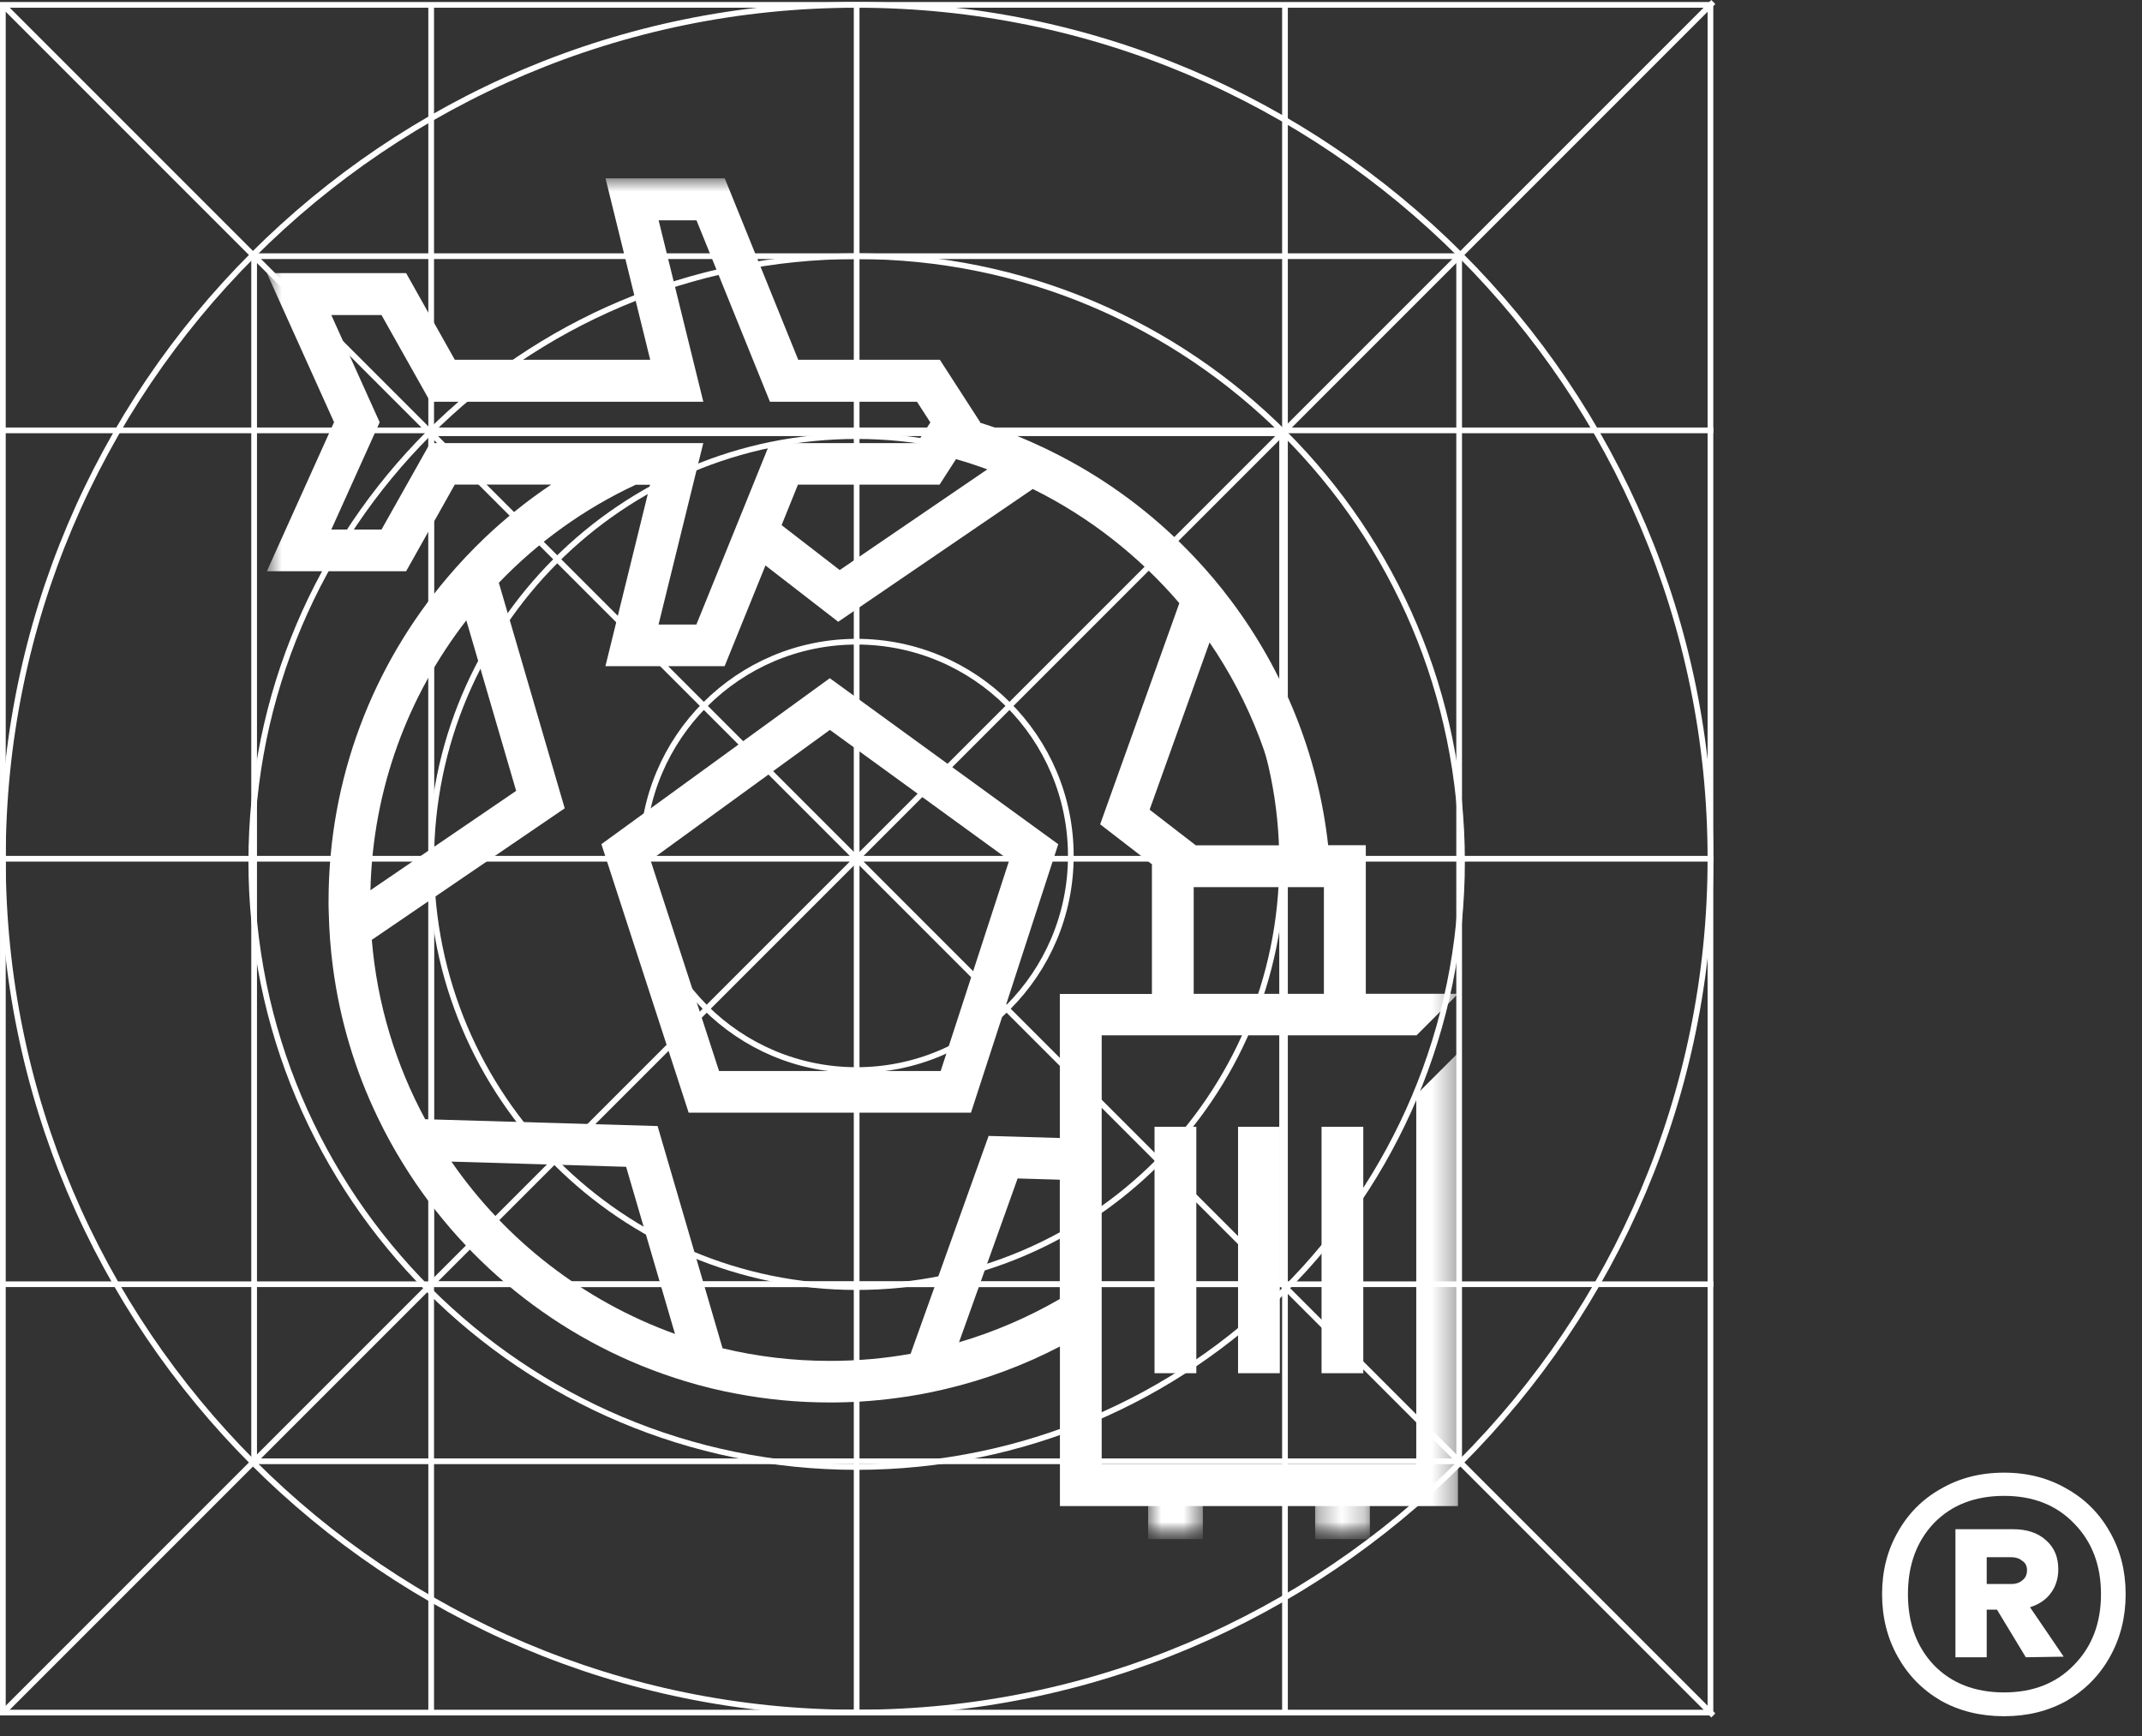 <svg width="95" height="77" viewBox="0 0 95 77" fill="none" xmlns="http://www.w3.org/2000/svg">
<rect x="0" y="0" width="95" height="77" fill="#333333" stroke="none"/>
<g clip-path="url(#clip0_3019_6703)">
<path d="M75.86 0.216H0.127V75.95H75.86V0.216Z" stroke="white" stroke-width="0.253"/>
<path d="M75.987 0.09L0.127 75.95M0.127 0.216L75.987 76.076M0.127 19.086H75.987M75.987 38.083H0.127M75.987 56.953H0.127" stroke="white" stroke-width="0.253"/>
<path d="M64.715 11.361H11.271V64.805H64.715V11.361Z" stroke="white" stroke-width="0.253"/>
<path d="M56.863 19.213H19.123V56.953H56.863V19.213Z" stroke="white" stroke-width="0.253"/>
<path d="M37.993 0.216V75.95M56.99 0.216V75.95M19.123 0.289V76.023" stroke="white" stroke-width="0.253"/>
<path d="M37.993 65.058C52.822 65.058 64.842 53.038 64.842 38.21C64.842 23.382 52.822 11.361 37.993 11.361C23.165 11.361 11.145 23.382 11.145 38.21C11.145 53.038 23.165 65.058 37.993 65.058Z" stroke="white" stroke-width="0.253"/>
<path d="M37.993 57.08C48.415 57.08 56.863 48.632 56.863 38.21C56.863 27.788 48.415 19.34 37.993 19.34C27.572 19.34 19.123 27.788 19.123 38.21C19.123 48.632 27.572 57.08 37.993 57.08Z" stroke="white" stroke-width="0.253"/>
<path d="M37.993 47.455C43.239 47.455 47.492 43.202 47.492 37.957C47.492 32.711 43.239 28.458 37.993 28.458C32.748 28.458 28.495 32.711 28.495 37.957C28.495 43.202 32.748 47.455 37.993 47.455Z" stroke="white" stroke-width="0.253"/>
<path d="M37.993 75.95C58.907 75.95 75.86 58.996 75.86 38.083C75.86 17.17 58.907 0.216 37.993 0.216C17.08 0.216 0.127 17.17 0.127 38.083C0.127 58.996 17.08 75.95 37.993 75.95Z" stroke="white" stroke-width="0.253"/>
<mask id="mask0_3019_6703" style="mask-type:luminance" maskUnits="userSpaceOnUse" x="11" y="7" width="54" height="62">
<path d="M64.659 7.908H11.835V68.258H64.659V7.908Z" fill="white"/>
</mask>
<g mask="url(#mask0_3019_6703)">
<mask id="mask1_3019_6703" style="mask-type:luminance" maskUnits="userSpaceOnUse" x="50" y="65" width="4" height="4">
<path d="M53.349 65.767H50.92V68.26H53.349V65.767Z" fill="white"/>
</mask>
<g mask="url(#mask1_3019_6703)">
<path d="M53.06 66.054H51.209V67.968H53.06V66.054Z" fill="white"/>
<path d="M53.06 66.054H51.209V67.968H53.06V66.054Z" stroke="white" stroke-width="0.576" stroke-miterlimit="10"/>
</g>
<mask id="mask2_3019_6703" style="mask-type:luminance" maskUnits="userSpaceOnUse" x="58" y="65" width="3" height="4">
<path d="M60.756 65.767H58.327V68.26H60.756V65.767Z" fill="white"/>
</mask>
<g mask="url(#mask2_3019_6703)">
<path d="M60.467 66.054H58.616V67.968H60.467V66.054Z" fill="white"/>
<path d="M60.467 66.054H58.616V67.968H60.467V66.054Z" stroke="white" stroke-width="0.576" stroke-miterlimit="10"/>
</g>
<path d="M26.673 37.439L30.543 49.345H43.064L46.934 37.439L36.802 30.077L26.669 37.439H26.673ZM41.72 47.498H31.891L28.851 38.15L36.806 32.37L44.761 38.15L41.72 47.498Z" fill="white"/>
<path d="M64.659 44.087V44.073H60.575V37.484H58.905C58.457 33.456 56.928 29.747 54.612 26.656C54.115 25.992 53.586 25.36 53.019 24.759C51.427 23.059 49.567 21.611 47.516 20.483C46.791 20.083 46.042 19.723 45.272 19.401C44.679 19.157 44.072 18.935 43.457 18.741L43.472 18.723L43.191 18.289L41.684 15.955H35.402L32.144 7.908H26.855L28.837 15.955H20.171L18.012 12.112H11.835L14.816 18.723L11.835 25.334H18.012L20.171 21.489H24.448C23.411 22.185 22.437 22.963 21.533 23.819C20.934 24.389 20.366 24.99 19.831 25.623C16.549 29.497 14.572 34.503 14.572 39.963C14.572 40.13 14.572 40.293 14.58 40.46C14.598 41.27 14.658 42.071 14.761 42.859C15.069 45.234 15.753 47.488 16.757 49.566C17.095 50.27 17.472 50.959 17.884 51.621C20.708 56.199 25.152 59.679 30.413 61.26C31.138 61.482 31.883 61.663 32.643 61.804C33.991 62.062 35.382 62.197 36.81 62.197C37.779 62.197 38.739 62.134 39.679 62.011C40.445 61.916 41.199 61.775 41.936 61.6C43.72 61.178 45.421 60.541 47.009 59.714V66.791H64.663V46.7L62.812 48.551V64.938H48.861V45.914H62.812V45.928L64.663 44.077V44.085L64.659 44.087ZM53.647 28.493C55.443 31.118 56.638 34.181 57.039 37.489H53.036L50.987 35.908L53.643 28.495H53.647V28.493ZM43.791 20.814L37.243 25.281L34.665 23.289L35.39 21.493H41.671L42.4 20.362C42.871 20.495 43.333 20.648 43.785 20.814H43.789H43.791ZM19.083 19.641L16.92 23.485H14.694L16.798 18.819L16.839 18.727L16.798 18.637L14.694 13.972H16.92L19.083 17.817H31.193L29.211 9.77H30.89L34.148 17.817H40.669L40.859 18.11L41.262 18.735L40.669 19.65H34.148L34.097 19.772L33.146 22.124L32.423 23.906L30.885 27.698H29.207L30.506 22.425L30.989 20.462L30.997 20.436L31.191 19.652H19.081L19.085 19.643L19.083 19.641ZM20.682 27.511L22.892 35.073L16.429 39.48C16.533 34.981 18.103 30.837 20.682 27.511ZM20.022 51.515L27.769 51.745L29.936 59.156C25.889 57.7 22.425 55.001 20.022 51.517V51.515ZM42.533 59.529L45.133 52.262L47.003 52.317V57.608C45.608 58.415 44.111 59.064 42.533 59.527V59.529ZM47.005 44.075V50.468L43.846 50.376L40.386 60.038C39.223 60.246 38.028 60.353 36.806 60.353C35.168 60.353 33.574 60.16 32.046 59.793L29.165 49.938L18.857 49.635C17.558 47.231 16.727 44.539 16.49 41.68L25.046 35.847L22.124 25.845C23.851 24.045 25.906 22.564 28.195 21.497H28.832L26.851 29.544H32.138L33.949 25.077L37.176 27.574L45.806 21.686C48.302 22.92 50.512 24.654 52.305 26.749L48.793 36.556L51.089 38.329V44.081H47.001V44.077L47.005 44.075ZM58.72 44.075H52.942V39.342H58.716V44.075H58.72Z" fill="white"/>
<path d="M51.205 52.441V54.377V56.893V60.899H53.058V55.123V50.645V49.97H51.205V50.589V52.441Z" fill="white"/>
<path d="M54.909 52.856V60.899H56.761V49.97H56.657H54.909V52.856Z" fill="white"/>
<path d="M60.463 49.97H58.612V60.899H60.463V49.97Z" fill="white"/>
</g>
</g>
<path d="M88.887 65.309C89.918 65.309 90.843 65.546 91.661 66.022C92.479 66.48 93.119 67.122 93.581 67.95C94.043 68.76 94.275 69.676 94.275 70.697C94.275 71.718 94.043 72.642 93.581 73.47C93.119 74.298 92.479 74.949 91.661 75.425C90.843 75.882 89.918 76.111 88.887 76.111C87.838 76.111 86.904 75.882 86.086 75.425C85.268 74.949 84.628 74.298 84.166 73.47C83.703 72.642 83.472 71.718 83.472 70.697C83.472 69.676 83.703 68.76 84.166 67.95C84.628 67.122 85.268 66.48 86.086 66.022C86.904 65.546 87.838 65.309 88.887 65.309ZM88.887 75.055C90.167 75.055 91.198 74.65 91.981 73.84C92.781 73.03 93.181 71.982 93.181 70.697C93.181 69.412 92.781 68.364 91.981 67.554C91.198 66.744 90.167 66.339 88.887 66.339C87.589 66.339 86.548 66.744 85.766 67.554C85.001 68.364 84.619 69.412 84.619 70.697C84.619 71.982 85.001 73.03 85.766 73.84C86.548 74.65 87.589 75.055 88.887 75.055ZM91.287 69.588C91.287 70.01 91.172 70.371 90.941 70.67C90.727 70.952 90.425 71.155 90.034 71.278L91.527 73.47L89.847 73.496L88.567 71.383H88.113V73.496H86.726V67.818H89.287C89.891 67.818 90.371 67.976 90.727 68.293C91.1 68.61 91.287 69.042 91.287 69.588ZM88.113 70.248H89.207C89.402 70.248 89.562 70.195 89.687 70.089C89.829 69.984 89.9 69.834 89.9 69.64C89.9 69.447 89.829 69.306 89.687 69.218C89.562 69.112 89.402 69.059 89.207 69.059H88.113V70.248Z" fill="white"/>
<defs>
<clipPath id="clip0_3019_6703">
<rect width="76.24" height="76.24" fill="white"/>
</clipPath>
</defs>
</svg>
